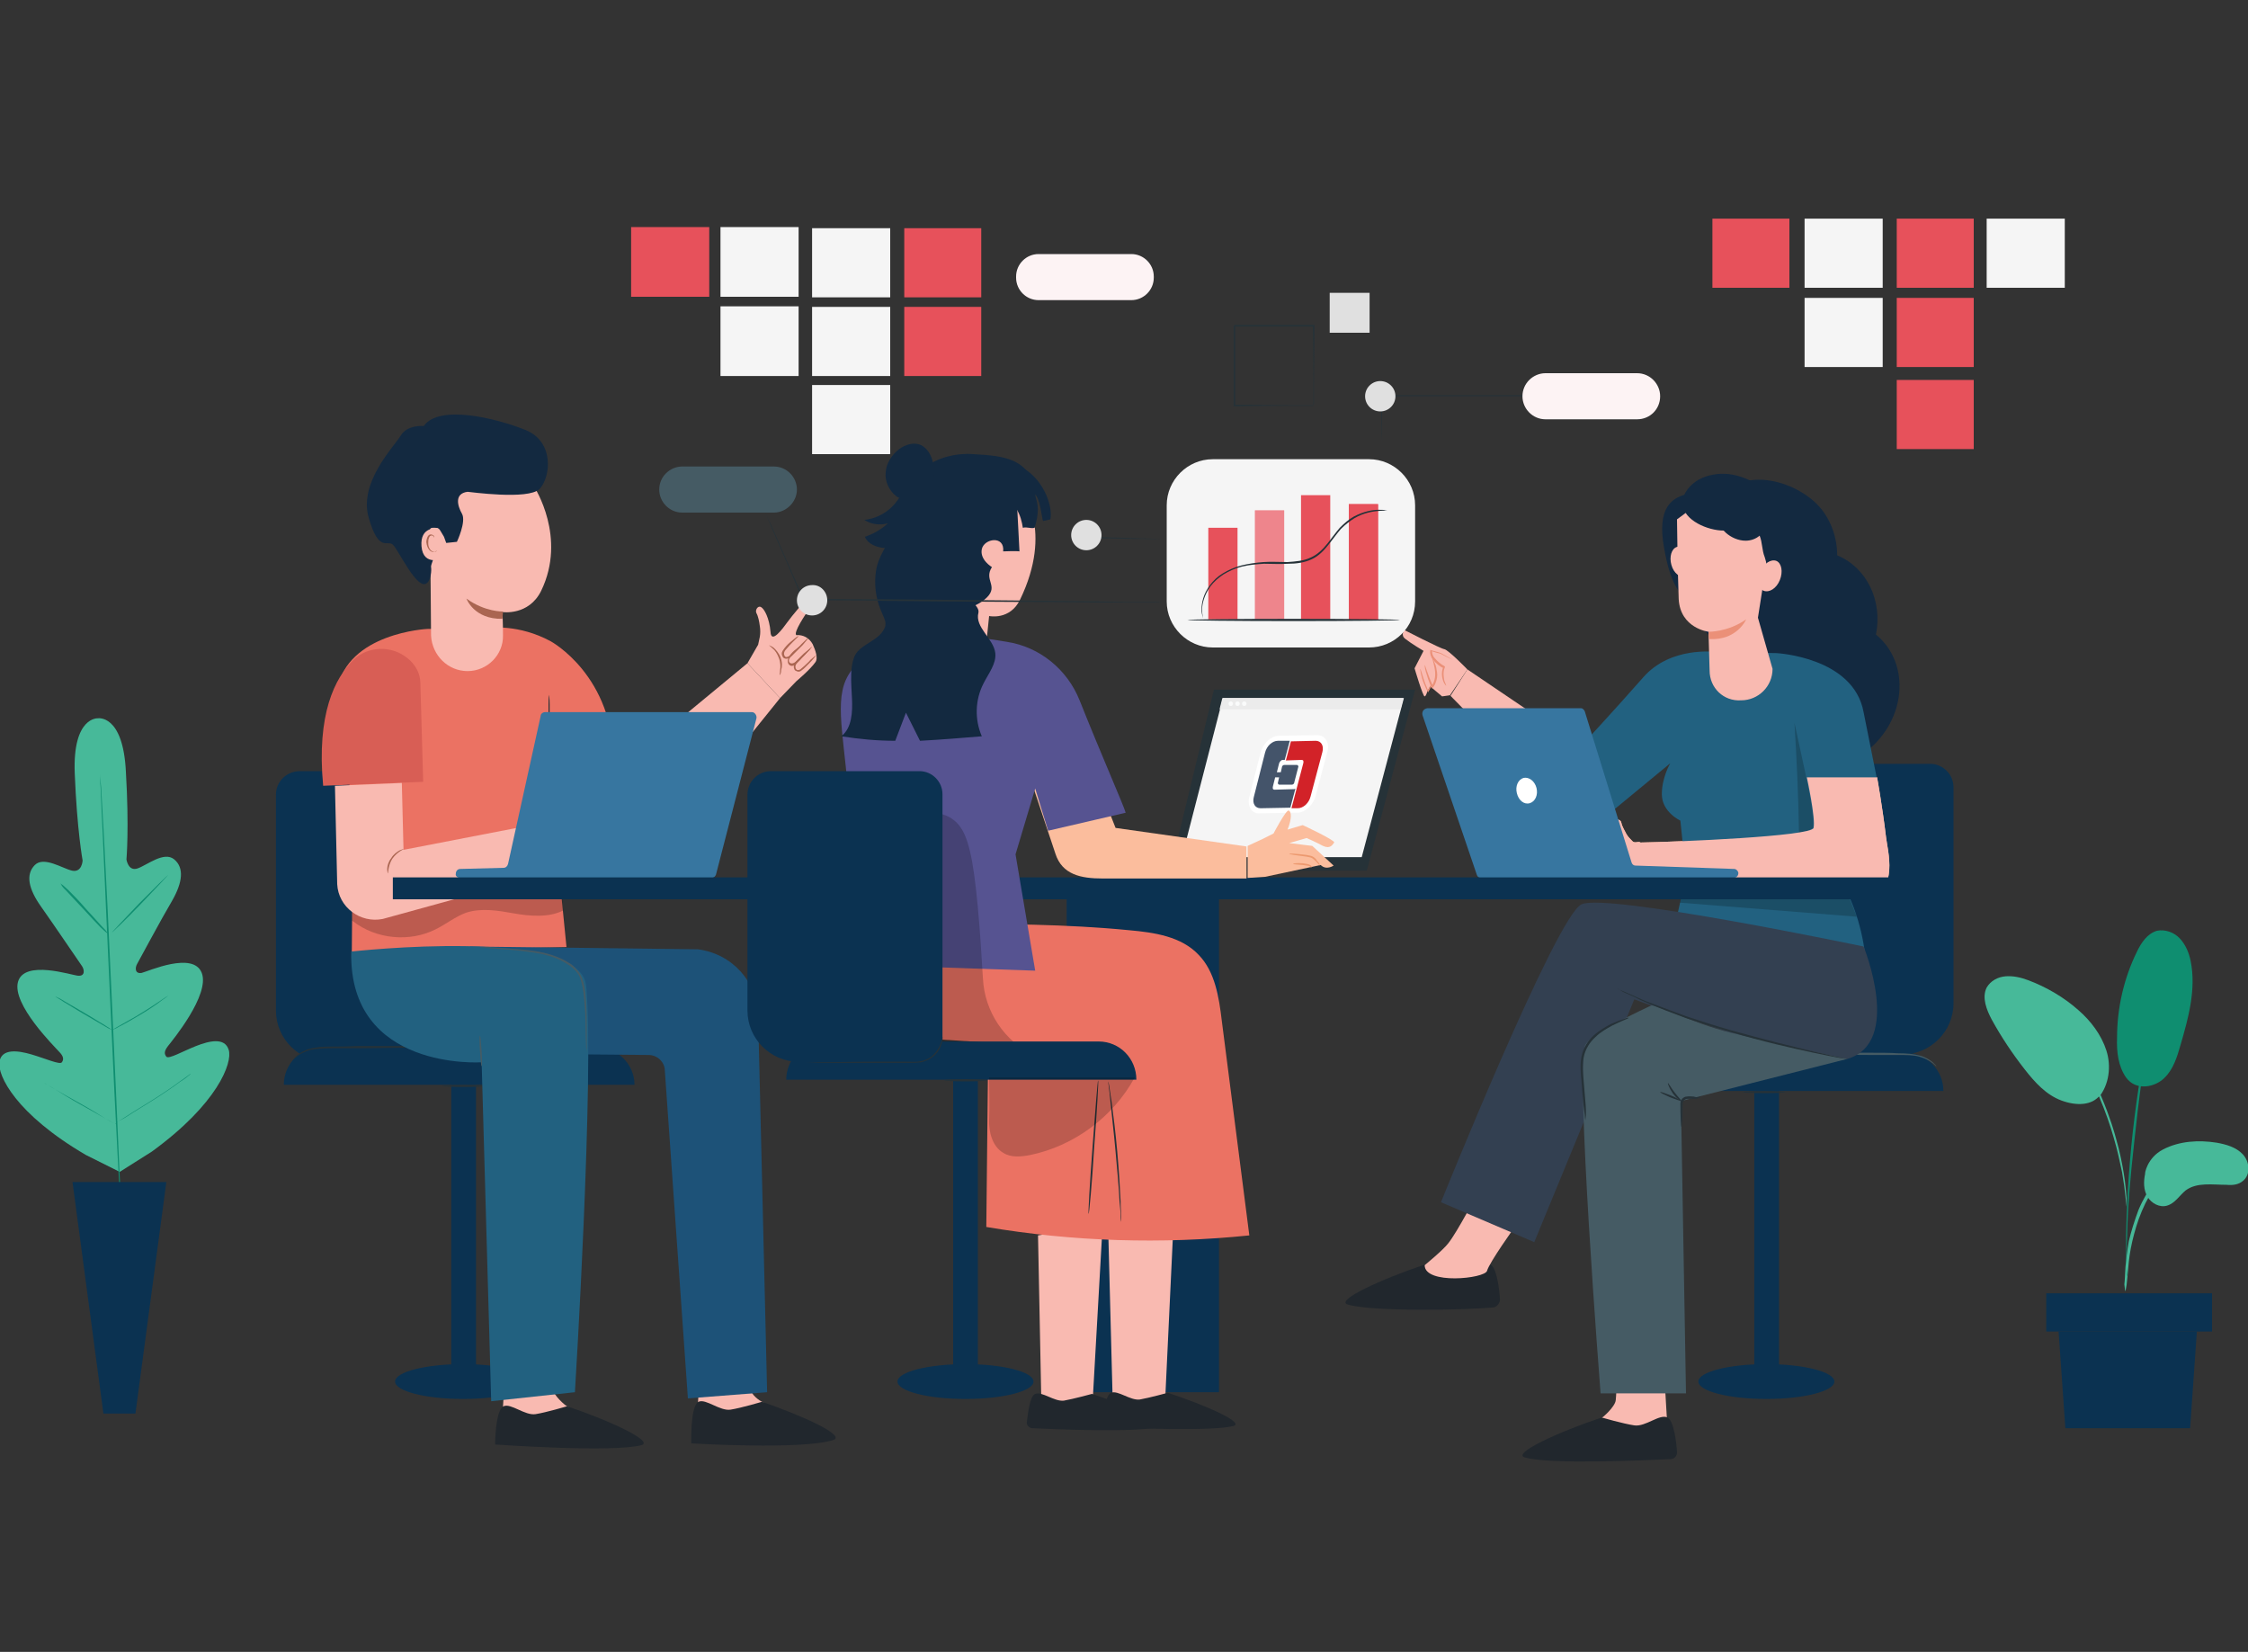<?xml version="1.0" encoding="utf-8"?>
<!-- Generator: Adobe Illustrator 24.0.2, SVG Export Plug-In . SVG Version: 6.00 Build 0)  -->
<svg version="1.1" id="Layer_1" xmlns="http://www.w3.org/2000/svg" xmlns:xlink="http://www.w3.org/1999/xlink" x="0px" y="0px"
	 viewBox="0 0 400 293.9" style="enable-background:new 0 0 400 293.9;" xml:space="preserve">
<rect x="0" y="0" width="400" height="293.9" fill="#333333" stroke="none"/>
<style type="text/css">
	.st0{fill:#132940;}
	.st1{fill:#F9BAB1;}
	.st2{fill:#21272D;}
	.st3{fill:#0B3251;}
	.st4{fill:#47B999;}
	.st5{fill:#0F8E70;}
	.st6{fill:#263238;}
	.st7{fill:#AA6551;}
	.st8{fill:#EB7263;}
	.st9{fill:#D85E55;}
	.st10{opacity:0.2;}
	.st11{fill:#1D5278;}
	.st12{fill:#226180;}
	.st13{fill:#455B64;}
	.st14{fill:#3776A0;}
	.st15{fill:#FBBD9D;}
	.st16{fill:#EB9078;}
	.st17{fill:#334051;}
	.st18{fill:#FFFFFF;}
	.st19{fill:#F5F5F5;}
	.st20{fill:#EBEBEB;}
	.st21{fill:#FAFBFB;}
	.st22{fill:#44546A;}
	.st23{fill:#D22228;}
	.st24{fill:#EC996F;}
	.st25{fill:#565391;}
	.st26{fill:#E7515B;}
	.st27{opacity:0.3;fill:#FFFFFF;}
	.st28{fill:#E0E0E0;}
	.st29{fill:#FDF3F4;}
</style>
<g>
	<path class="st0" d="M333.8,112.9c1.2-6-1.6-11.9-6.9-14.1c0-3.4-1.3-6.8-3.6-9.1c-4.6-4.6-13.9-6.6-17.3-0.7
		c-4.4,2.5-4.1,5.6-2.8,10.6c-4.3,4.5-2.7,11.7,3.5,15.5c-0.1,5-0.2,12.5,4.1,14.7c1,0.5,2.7,1.2,2.9,1.4c-0.3-0.3,3.2,9.5,14.1,5
		C338.9,131.6,341,118.8,333.8,112.9z"/>
	<path class="st1" d="M124.7,241.3c0,0-0.5,8.2-0.5,8.2c-0.2,1-0.8,3.6-0.8,4.5c0,3.5,15.8-3,12.2-4.6c-0.3-0.1-2-1.2-2.1-2.4
		c-0.2-1.9-0.6-5.6-0.6-5.6L124.7,241.3z"/>
	<path class="st2" d="M135.6,249.4c0,0-3.7,1.1-5.6,1.4c-1.9,0.3-4.4-2-5.7-1.4c-1.5,0.7-1.3,7.4-1.3,7.4s19.7,1.2,25.3-0.6
		C150.5,255.4,143.1,252,135.6,249.4z"/>
	<path class="st1" d="M90,242.1c0,0-0.5,8.2-0.5,8.2c-0.2,1-0.8,3.6-0.8,4.5c0,3.5,15.8-3,12.2-4.6c-0.3-0.1-2.5-2-2.6-3.2
		c-0.2-1.9-0.1-4.8-0.1-4.8L90,242.1z"/>
	<path class="st2" d="M100.9,250.2c0,0-3.7,1.1-5.6,1.4c-1.9,0.3-4.4-2-5.7-1.4c-1.5,0.7-1.5,6.8-1.5,6.8s21.1,1.5,26.1,0.1
		C116.3,256.4,108.4,252.7,100.9,250.2z"/>
	<ellipse class="st3" cx="82.4" cy="245.8" rx="12.1" ry="3.1"/>
	<path class="st1" d="M296.1,243.9c0,0,0.5,8.5,0.5,8.5c0.2,1.1,0.9,3.7,0.9,4.7c0,3.7-16.3-3.1-12.7-4.7c0.3-0.1,2.6-2.1,2.7-3.3
		c0.2-1.9,0.1-5,0.1-5L296.1,243.9z"/>
	<path class="st2" d="M285,252.2c0,0,3.8,1.1,5.8,1.4c2,0.3,4.5-2.1,5.9-1.4c1.1,0.5,1.6,4.3,1.7,6.2c0,0.6-0.4,1.1-1,1.2
		c-4.5,0.2-21.7,1-26.1-0.3C269,258.6,277.2,254.8,285,252.2z"/>
	<path class="st2" d="M253.5,225c0,0,3.8,1.1,5.8,1.4c2,0.3,4.5-2.1,5.9-1.4c1.1,0.5,1.6,4.3,1.7,6.2c0,0.6-0.5,1.3-1.1,1.4
		c-5,0.5-21.6,0.8-26-0.5C237.5,231.4,245.7,227.6,253.5,225z"/>
	<path class="st1" d="M269.6,218.2c0,0-4.6,6.4-5,7.9c-0.4,1.4-11.1,2.5-11.1-1c0,0,3.3-2.7,4.2-3.9c1.6-2,5.2-8.9,5.2-8.9
		L269.6,218.2z"/>
	<g>
		<g>
			<g>
				<path class="st4" d="M384.9,204.5c2.9-1.5,6.3-1.7,9.5-1.2c1.7,0.3,3.5,0.8,4.7,2.1c1.2,1.3,1.4,3.6,0,4.7
					c-0.8,0.7-1.9,0.8-2.9,0.7c-2.5,0-5.3-0.5-7.3,1c-1.1,0.9-1.9,2.3-3.3,2.7c-1.3,0.4-2.8-0.4-3.5-1.6c-0.7-1.2-0.7-2.7-0.4-4.1
					C381.6,208.9,382,206,384.9,204.5z"/>
				<path class="st5" d="M378.3,191.7c1.8,2.5,5.2,1.7,6.8,0.1c1.6-1.5,2.3-3.8,2.9-5.9c1.4-4.8,2.8-9.9,1.8-14.9
					c-0.3-1.5-0.9-2.9-1.9-4c-1-1.1-2.6-1.7-4.1-1.4c-1.7,0.5-2.8,2.1-3.6,3.8c-2.3,4.7-3.5,10-3.5,15.2
					C376.6,187.1,376.9,189.7,378.3,191.7"/>
				<path class="st4" d="M373.4,195.3c1.9-2.3,2.3-5.6,1.4-8.4c-0.9-2.8-2.8-5.3-5-7.2c-2.6-2.3-5.7-4.1-8.9-5.3
					c-1.3-0.5-2.7-0.8-4-0.7c-1.4,0.1-2.7,0.8-3.4,2c-0.9,1.8,0,4,0.9,5.7c1.7,3.1,3.7,6.1,5.9,8.9c1.8,2.3,3.8,4.5,6.5,5.5
					c2.7,1,5.5,0.9,6.9-1"/>
				<g>
					<path class="st4" d="M378.2,229.7c0,0,0.1-0.4,0.2-1.1c0.1-0.8,0.2-1.9,0.3-3.1c0.1-1.3,0.3-2.9,0.7-4.6
						c0.4-1.7,0.9-3.5,1.7-5.4c0.8-1.9,1.7-3.5,2.8-4.9c1.1-1.4,2.3-2.3,3.5-2.9c1.2-0.6,2.2-0.8,2.9-0.9c0.7-0.1,1.1-0.1,1.1-0.2
						c0,0-0.4,0-1.2,0c-0.7,0-1.8,0.2-3.1,0.8c-1.2,0.5-2.6,1.5-3.7,2.9c-1.1,1.4-2.1,3.1-2.9,5c-0.7,1.9-1.3,3.8-1.7,5.5
						c-0.3,1.7-0.5,3.3-0.6,4.6c-0.1,1.3-0.1,2.4-0.2,3.1C378.1,229.3,378.1,229.7,378.2,229.7z"/>
				</g>
				<g>
					<path class="st5" d="M378.4,227.3c0,0,0-0.2,0-0.5c0-0.4,0-0.9,0-1.5c0-1.3,0-3.2,0.1-5.6c0.1-4.7,0.5-9.8,1.3-16.9
						c0.7-6.7,1.7-14.5,2.8-19.6c0.2-1.2,0.5-2.2,0.7-3.1c0.2-0.9,0.4-1.7,0.5-2.3c0.1-0.6,0.3-1.1,0.4-1.5c0.1-0.3,0.1-0.5,0.1-0.5
						c0,0-0.1,0.2-0.2,0.5c-0.1,0.4-0.3,0.9-0.4,1.5c-0.2,0.6-0.4,1.4-0.6,2.3c-0.2,0.9-0.5,1.9-0.7,3.1c-1,4.6-2.1,11-2.9,18.2
						c-0.8,7.2-1.1,13.7-1.2,18.4c0,2.4,0,4.3,0.1,5.6c0,0.6,0.1,1.1,0.1,1.5C378.3,227.1,378.4,227.3,378.4,227.3z"/>
				</g>
				<g>
					<path class="st4" d="M378.4,214.7c0,0,0-0.6,0-1.6c-0.1-1-0.2-2.5-0.5-4.3c-0.3-1.8-0.7-3.9-1.4-6.3c-0.3-1.1-1-3.6-2.6-7.4
						c-2.2-5.1-5.1-9.4-7.7-12c-0.6-0.7-1.3-1.2-1.8-1.7c-0.3-0.2-0.5-0.5-0.8-0.7c-0.3-0.2-0.5-0.3-0.7-0.5
						c-0.8-0.6-1.3-0.9-1.3-0.9c-0.1,0.1,1.9,1.3,4.4,3.9c2.5,2.6,5.3,6.8,7.5,11.9c1.2,2.8,2,5.2,2.6,7.3c0.7,2.3,1.1,4.4,1.5,6.2
						c0.3,1.8,0.5,3.2,0.6,4.3C378.3,214.1,378.4,214.7,378.4,214.7z"/>
				</g>
			</g>
			<polygon class="st3" points="366.3,236.9 367.5,254.1 389.7,254.1 390.9,236.9 			"/>
			<rect x="364.1" y="230.1" class="st3" width="29.5" height="6.8"/>
		</g>
		<g>
			<g>
				<g>
					<path class="st4" d="M17.4,127.8c0,0-4.5-0.3-4.1,9.8c0.4,10.1,1.4,15.5,1.4,15.5s-0.1,2.2-1.9,1.8c-1.7-0.4-5-2.6-6.6-1
						c-1.7,1.7-1.1,4.3,1.1,7.4c2.2,3.1,6.8,9.9,7.3,10.6c0.4,0.6,0.6,1.8-0.7,1.7c-1.2-0.1-9.6-2.9-10.7,1.1
						c-1.1,4,6.5,11.5,7.3,12.4c0.8,0.8,0.9,1.4,0.5,1.9c-0.3,0.5-3-0.7-5.4-1.4c-2.4-0.7-5.3-1.1-5.7,1.3
						c-0.4,2.4,2.9,9.3,15.4,16.6l6,3l5.7-3.6c11.7-8.5,14.4-15.8,13.7-18.1c-0.7-2.3-3.5-1.6-5.8-0.7c-2.3,0.9-4.9,2.4-5.3,1.9
						c-0.4-0.5-0.4-1,0.3-1.9c0.7-0.9,7.5-9.1,6-13c-1.5-3.9-9.5-0.3-10.7,0c-1.2,0.2-1.2-0.9-0.8-1.6c0.4-0.7,4.3-8,6.2-11.2
						c1.9-3.3,2.2-5.9,0.4-7.4c-1.8-1.5-4.8,1-6.5,1.6s-2-1.6-2-1.6s0.5-5.5-0.1-15.6C21.9,127,17.4,127.8,17.4,127.8"/>
				</g>
				<g>
					<g>
						<path class="st5" d="M17.8,136.9c0,0,0,0.1,0,0.2c0,0.1,0,0.4,0,0.6c0,0.6,0.1,1.4,0.2,2.4c0.1,2.1,0.3,5.1,0.5,8.8
							c0.4,7.4,0.9,17.7,1.4,29c0.5,11.3,1,21.6,1.3,29.1c0.2,3.7,0.3,6.7,0.4,8.8c0.1,1,0.1,1.8,0.1,2.4c0,0.3,0,0.5,0,0.6
							c0,0.1,0,0.2,0,0.2s0-0.1,0-0.2c0-0.1,0-0.4,0-0.6c0-0.6-0.1-1.4-0.2-2.4c-0.1-2.1-0.3-5.1-0.5-8.8
							c-0.4-7.4-0.9-17.7-1.4-29.1c-0.5-11.3-1-21.6-1.3-29c-0.2-3.7-0.3-6.7-0.4-8.8c-0.1-1-0.1-1.8-0.1-2.4c0-0.3,0-0.5,0-0.6
							C17.8,137,17.8,136.9,17.8,136.9z"/>
					</g>
				</g>
				<g>
					<g>
						<path class="st5" d="M10.8,157.2c0,0,0.1,0.1,0.4,0.3c0.2,0.2,0.6,0.5,1,0.9c0.8,0.8,1.9,1.9,3,3.2c1.1,1.2,2.2,2.4,2.9,3.2
							c0.4,0.4,0.7,0.7,0.9,1c0.2,0.2,0.3,0.4,0.3,0.4c0,0-0.1-0.1-0.4-0.3c-0.2-0.2-0.6-0.5-1-0.9c-0.8-0.8-1.8-1.9-3-3.2
							c-1.1-1.2-2.2-2.3-3-3.2c-0.4-0.4-0.7-0.7-0.9-1C10.9,157.3,10.7,157.2,10.8,157.2z"/>
					</g>
				</g>
				<g>
					<g>
						<path class="st5" d="M19.9,165.9c0,0,2.2-2.4,4.9-5.2c2.8-2.8,5-5,5.1-5c0,0-2.2,2.4-4.9,5.2C22.2,163.8,19.9,166,19.9,165.9z
							"/>
					</g>
				</g>
				<g>
					<g>
						<path class="st5" d="M19.8,183.4c0,0,0.1-0.1,0.4-0.3c0.3-0.2,0.7-0.4,1.2-0.7c1-0.6,2.4-1.3,3.8-2.2c1.5-0.9,2.8-1.8,3.7-2.4
							c0.4-0.3,0.8-0.5,1.1-0.7c0.3-0.2,0.4-0.3,0.4-0.3c0,0-0.1,0.1-0.4,0.3c-0.3,0.2-0.6,0.5-1.1,0.8c-0.9,0.7-2.2,1.6-3.7,2.5
							c-1.5,0.9-2.9,1.7-3.9,2.2c-0.5,0.3-0.9,0.5-1.2,0.6C20,183.3,19.8,183.4,19.8,183.4z"/>
					</g>
				</g>
				<g>
					<g>
						<path class="st5" d="M9.9,177.3c0,0,0.2,0.1,0.4,0.2c0.3,0.1,0.6,0.3,1.1,0.6c0.9,0.5,2.2,1.3,3.6,2.1
							c1.4,0.8,2.6,1.6,3.5,2.1c0.4,0.3,0.8,0.5,1.1,0.7c0.2,0.2,0.4,0.3,0.4,0.3c0,0-0.2-0.1-0.4-0.2c-0.3-0.1-0.6-0.3-1.1-0.6
							c-0.9-0.5-2.2-1.3-3.6-2.1c-1.4-0.8-2.6-1.6-3.5-2.1c-0.4-0.3-0.8-0.5-1.1-0.7C10,177.4,9.8,177.3,9.9,177.3z"/>
					</g>
				</g>
				<g>
					<g>
						<path class="st5" d="M7.9,192.7c0,0,0.2,0.1,0.5,0.3c0.4,0.2,0.8,0.5,1.4,0.8c1.2,0.7,2.8,1.6,4.6,2.6c1.8,1,3.4,2,4.5,2.7
							c0.5,0.3,1,0.6,1.4,0.8c0.3,0.2,0.5,0.3,0.5,0.3c0,0-0.2-0.1-0.5-0.3c-0.4-0.2-0.8-0.5-1.4-0.8c-1.2-0.7-2.8-1.6-4.6-2.6
							c-1.8-1-3.4-2-4.5-2.7c-0.5-0.3-1-0.6-1.4-0.8C8,192.8,7.9,192.7,7.9,192.7z"/>
					</g>
				</g>
				<g>
					<g>
						<path class="st5" d="M20.5,199.9c0,0,0.2-0.1,0.5-0.4c0.4-0.2,0.9-0.5,1.5-0.9c1.2-0.8,2.9-1.8,4.8-3c1.9-1.2,3.5-2.3,4.7-3.2
							c0.6-0.4,1-0.7,1.4-1c0.3-0.2,0.5-0.4,0.5-0.3c0,0-0.2,0.2-0.5,0.4c-0.3,0.3-0.8,0.6-1.4,1c-1.2,0.9-2.8,2-4.7,3.2
							c-1.9,1.2-3.6,2.2-4.8,3c-0.6,0.4-1.1,0.6-1.5,0.8C20.7,199.9,20.5,200,20.5,199.9z"/>
					</g>
				</g>
			</g>
			<g>
				<g>
					<g>
						<polygon class="st3" points="29.6,210.3 12.9,210.3 18.4,251.5 24.1,251.5 						"/>
					</g>
				</g>
			</g>
		</g>
		<g>
			<g>
				<g>
					<g>
						<g>
							<g>
								<g>
									<rect x="80.3" y="193" class="st3" width="4.4" height="52.2"/>
								</g>
								<g>
									<g>
										<path class="st3" d="M112.9,193H50.5l0,0c0-3.7,3-6.8,6.8-6.8h48.8C109.8,186.3,112.9,189.3,112.9,193L112.9,193z"/>
									</g>
								</g>
								<g>
									<g>
										<path class="st6" d="M86.3,193.2c0,0.1-1.7,0.2-3.8,0.2c-2.1,0-3.8-0.1-3.8-0.2c0-0.1,1.7-0.2,3.8-0.2
											C84.6,193,86.3,193.1,86.3,193.2z"/>
									</g>
								</g>
							</g>
						</g>
					</g>
					<g>
						<path class="st3" d="M49.1,141.4v38.4c0,5,4.1,9.1,9.1,9.1h29.6l-4-47.6c0-2.2-1.8-4.1-4.1-4.1H53.2
							C50.9,137.3,49.1,139.1,49.1,141.4z"/>
					</g>
					<g>
						<path class="st6" d="M75.7,186.2c0,0-0.3,0-0.9,0.1c-0.7,0-1.5,0-2.6,0.1c-2.2,0-5.2,0.1-8.5,0.1c-1.7,0-3.2,0-4.7,0
							c-1.4,0-2.7,0.1-3.8,0.3c-1,0.3-1.8,0.7-2.3,1.1c-0.5,0.4-0.7,0.6-0.7,0.6c0,0,0-0.1,0.1-0.2c0.1-0.1,0.3-0.3,0.5-0.5
							c0.5-0.4,1.2-0.9,2.3-1.2c1.1-0.3,2.4-0.4,3.8-0.4c1.4,0,3,0,4.7-0.1c3.3,0,6.3,0,8.5,0c1,0,1.9,0,2.6,0
							C75.4,186.1,75.7,186.1,75.7,186.2z"/>
					</g>
				</g>
				<g>
					<path class="st1" d="M141.7,121.2l-2.9,3L133,118l1.9-3.3c0.1-0.4,0.2-0.9,0.3-1.4c0.1-0.6,0.1-1.3,0-1.9
						c-0.1-0.8-0.3-1.8-0.6-2.3c-0.3-0.6,0.3-1.4,0.8-1.1c0.6,0.3,1.5,2,1.7,4.4c0.1,2.3,2.2-0.6,3-1.7c0.8-1.1,3.3-4.2,3.9-4.3
						c0.7,0,0.9,0.8,0.1,1.8c-0.8,1.1-3,4.4-2.4,4.8c0,0,0,0,0,0c1.2-0.1,2.3,0.5,2.9,1.6c0.5,1.1,1,2.5,0.5,3.2
						C144.2,119.1,141.7,121.2,141.7,121.2z"/>
					<polygon class="st1" points="133,118 112.3,135.1 120.6,146.8 138.8,124.2 					"/>
					<g>
						<path class="st7" d="M143.8,113.6c0,0-0.4,0.5-1,1.2c-0.4,0.4-0.8,0.8-1.2,1.2c-0.2,0.2-0.5,0.5-0.7,0.7
							c-0.3,0.2-0.6,0.5-1,0.5c-0.2,0-0.5-0.1-0.6-0.3c-0.1-0.2-0.2-0.4-0.2-0.6c0-0.4,0.3-0.7,0.5-1c0.4-0.5,0.8-0.9,1.2-1.2
							c0.7-0.6,1.2-1,1.3-0.9c0,0-0.4,0.4-1.1,1.1c-0.3,0.3-0.7,0.7-1.1,1.2c-0.2,0.2-0.4,0.5-0.4,0.8c0,0.3,0.2,0.6,0.4,0.6
							c0.3,0,0.6-0.2,0.8-0.4c0.2-0.2,0.5-0.5,0.7-0.7c0.4-0.4,0.9-0.8,1.2-1.2C143.3,113.9,143.7,113.5,143.8,113.6z"/>
					</g>
					<g>
						<path class="st7" d="M144.5,115.1c0,0-0.4,0.5-1,1.1c-0.3,0.4-0.7,0.7-1.1,1.2c-0.2,0.2-0.4,0.4-0.7,0.7
							c-0.1,0.1-0.3,0.2-0.5,0.3c-0.2,0.1-0.4,0.1-0.6,0c-0.4-0.2-0.5-0.7-0.4-1.1c0.1-0.4,0.3-0.6,0.5-0.9c0.4-0.5,0.8-0.8,1.2-1.1
							c0.7-0.6,1.2-0.9,1.2-0.9c0,0-0.4,0.4-1.1,1c-0.3,0.3-0.7,0.7-1.1,1.2c-0.2,0.2-0.4,0.5-0.5,0.7c-0.1,0.3,0,0.6,0.3,0.7
							c0.2,0.1,0.5,0,0.8-0.2c0.2-0.2,0.5-0.4,0.7-0.6c0.4-0.4,0.8-0.8,1.2-1.1C144,115.4,144.5,115,144.5,115.1z"/>
					</g>
					<g>
						<path class="st7" d="M145.3,116.5c0,0-0.3,0.4-0.9,1.1c-0.3,0.3-0.7,0.7-1.1,1.1c-0.2,0.2-0.4,0.4-0.7,0.6
							c-0.1,0.1-0.3,0.2-0.5,0.2c-0.2,0-0.4-0.1-0.6-0.2c-0.3-0.3-0.3-0.8-0.2-1.1c0.1-0.3,0.4-0.6,0.6-0.8c0.4-0.4,0.8-0.8,1.1-1.1
							c0.7-0.6,1.1-0.9,1.2-0.8c0,0-0.4,0.4-1,1c-0.3,0.3-0.7,0.7-1.1,1.1c-0.2,0.2-0.4,0.4-0.5,0.7c-0.1,0.2-0.1,0.6,0.1,0.8
							c0.2,0.2,0.5,0.1,0.7,0c0.2-0.2,0.5-0.4,0.7-0.6c0.4-0.4,0.8-0.7,1.1-1.1C144.9,116.8,145.3,116.5,145.3,116.5z"/>
					</g>
					<g>
						<path class="st7" d="M138.7,120.1c0,0,0.1-0.3,0.1-0.9c0.1-0.5,0.1-1.3-0.2-2.1c-0.3-0.8-0.7-1.4-1.1-1.7
							c-0.4-0.4-0.7-0.6-0.7-0.6c0,0,0.4,0.1,0.8,0.4c0.4,0.3,1,1,1.3,1.8c0.3,0.8,0.3,1.6,0.1,2.2
							C139,119.8,138.8,120.1,138.7,120.1z"/>
					</g>
				</g>
				<g>
					<g>
						<g>
							<path class="st8" d="M97.7,137.4l3.1,31.1l-38.2,0.8l0.2-25L60,122.7c1.8-10.1,16-10.8,16-10.8l11.1-0.2
								c0,0,5.2-0.7,10.9,2.4c0,0,11.3,6.1,11.2,21.8"/>
						</g>
					</g>
					<g>
						<g>
							<g>
								<path class="st9" d="M62.9,117.4c-3.3,3.2-6.6,9.6-5.4,22.4l17.8-0.7l-0.5-17.5c0-1.8-0.9-3.4-2.3-4.5l0,0
									C69.7,114.8,65.5,114.9,62.9,117.4z"/>
							</g>
						</g>
					</g>
					<g class="st10">
						<path d="M62.6,163.8c0.1,0.1,0,0,0.2,0.1c4.1,3.2,10.1,3.8,14.8,1.4c1.8-0.9,3.4-2.2,5.3-2.9c2.7-0.9,5.7-0.4,8.5,0.1
							c2.8,0.5,6.2,0.8,8.8-0.5l-0.3-3.9l-37.1,1"/>
					</g>
				</g>
				<g>
					<g>
						<g>
							<path class="st11" d="M124.2,168.9l-40.6-0.5l8.5,19.1l23.3,0.2c1.6,0,2.9,1.3,2.9,2.8l4.1,58.3l14.1-1.1l-1.6-66.9
								C134.8,174.7,130.3,169.7,124.2,168.9L124.2,168.9z"/>
						</g>
					</g>
					<g>
						<g>
							<path class="st12" d="M85.7,189l1.7,60.3l14.9-1.6c0,0,3.5-56.7,2-72.3c-1-10.7-41.8-6.1-41.8-6.1
								C62,190.6,85.7,189,85.7,189"/>
						</g>
						<g>
							<g>
								<path class="st13" d="M85.4,184.3c0.1,0,0.2,1.2,0.3,2.7c0.1,1.5,0.1,2.7,0,2.7c-0.1,0-0.2-1.2-0.3-2.7
									C85.3,185.5,85.3,184.3,85.4,184.3z"/>
							</g>
						</g>
					</g>
					<g>
						<g>
							<path class="st13" d="M84.7,168.5c0,0,0.1,0,0.3,0c0.3,0,0.6,0,1,0c0.9,0,2.1,0.1,3.7,0.2c1.5,0.1,3.4,0.2,5.4,0.5
								c2,0.3,4.3,0.9,6.3,2.2c0.5,0.3,0.9,0.7,1.3,1.2c0.4,0.4,0.7,1,0.9,1.5c0.4,1.1,0.5,2.1,0.6,3.2c0.2,2,0.2,3.9,0.2,5.4
								c0,1.5,0,2.7,0,3.7c0,0.4,0,0.7,0,1c0,0.2,0,0.3,0,0.3c0,0,0-0.1,0-0.3c0-0.2,0-0.6-0.1-1c0-0.9-0.1-2.1-0.1-3.7
								c0-1.5-0.1-3.4-0.3-5.4c-0.1-1-0.3-2.1-0.6-3.1c-0.3-1-1.2-1.9-2.1-2.5c-1.9-1.3-4.1-1.9-6.1-2.2c-2-0.3-3.8-0.5-5.4-0.6
								c-1.5-0.1-2.7-0.2-3.6-0.3c-0.4,0-0.7-0.1-1-0.1C84.8,168.5,84.7,168.5,84.7,168.5z"/>
						</g>
					</g>
				</g>
				<g>
					<g>
						<path class="st6" d="M97.7,123.6c0,0-0.1,0.6-0.1,1.7c0,1,0,2.5,0,4.1c0,1.5,0.1,2.9,0.1,4c0,0.6,0,1.1,0,1.6c0-0.5,0-1,0-1.8
							c0-1.1,0.1-2.5,0.1-4c0-1.5,0-2.9,0-3.9C97.8,124.2,97.7,123.6,97.7,123.6z"/>
					</g>
				</g>
				<path class="st1" d="M59.6,139.8l0.4,17.5c0.2,4.1,4.1,7,8.1,6.2l26.5-7.3l2-9.8l-24.8,4.8l-0.3-11.9L59.6,139.8z"/>
				<g>
					<path class="st7" d="M69,155.4c0,0-0.1-0.3-0.1-0.8c0-0.5,0.2-1.3,0.7-1.9c0.4-0.7,1-1.1,1.5-1.4c0.5-0.2,0.8-0.3,0.8-0.3
						c0,0.1-1.2,0.5-2.1,1.8C69,154.1,69.1,155.4,69,155.4z"/>
				</g>
				<g>
					<g>
						<g>
							<g>
								<g>
									<g>
										<g>
											<g>
												<path class="st1" d="M83.2,119.4L83.2,119.4c3.5,0,6.4-2.9,6.3-6.4c0-2.2-0.1-4.1-0.1-4.1s4.7,0.7,6.9-3.8
													c4.6-9.5-1.2-18.4-1.2-18.4l0,0c-5.7-2.9-12.5-2.4-17.8,1.1l-0.8,0.5l0.2,24.8C76.9,116.6,79.7,119.4,83.2,119.4z"/>
											</g>
										</g>
										<g>
											<g>
												<path class="st7" d="M89.5,108.8c0,0-3.2,0.1-6.5-2.3c0,0,1.3,3.7,6.4,3.6L89.5,108.8z"/>
											</g>
										</g>
									</g>
								</g>
							</g>
							<path class="st0" d="M83.2,87.5c0.3,0,10.8,1.5,12.8-0.5c2-2.1,2.7-8.4-2.5-10.5c-5.2-2.1-15.4-4.6-18.1-0.7
								c0,0-2.9-0.3-4.1,1.7c-1.2,2-7.5,8.3-5.7,14.6c1.8,6.3,3.3,3.9,4.3,4.8c1,0.9,4.4,8.4,6.1,6.8c0.7-0.6,0.8-2.3,0.7-2.8
								c-0.1-0.5,0.9-2,0.6-3.4c-0.3-1.4-1.6-3.6-0.3-3.6c1.3,0,1,0,2,1.6l0.4,1.1l1.9-0.2c0,0,1.7-3.6,0.9-5S80.8,87.8,83.2,87.5z"
								/>
							<g>
								<g>
									<g>
										<path class="st1" d="M77.9,94c-0.1,0-3.2-0.4-2.9,3.2c0.3,3.7,3.9,2.2,3.9,2C78.9,99.1,77.9,94,77.9,94z"/>
									</g>
								</g>
								<g>
									<g>
										<g>
											<path class="st7" d="M77.7,98c0,0-0.1,0-0.2,0.1c-0.1,0.1-0.3,0.1-0.5,0c-0.4-0.1-0.8-0.7-0.8-1.4c0-0.3,0-0.7,0.1-0.9
												c0.1-0.3,0.2-0.5,0.4-0.5c0.2-0.1,0.3,0,0.4,0.1c0.1,0.1,0,0.2,0.1,0.2c0,0,0.1-0.1,0-0.2c0-0.1-0.1-0.2-0.2-0.2
												c-0.1-0.1-0.2-0.1-0.4-0.1c-0.3,0-0.5,0.3-0.6,0.6c-0.1,0.3-0.2,0.7-0.1,1c0.1,0.7,0.5,1.4,1.1,1.5c0.3,0,0.5,0,0.6-0.1
												C77.7,98.1,77.7,98,77.7,98z"/>
										</g>
									</g>
								</g>
							</g>
						</g>
					</g>
				</g>
			</g>
			<g>
				<path class="st14" d="M81.9,156.2h44.7c0.4,0,0.7-0.3,0.8-0.6l7.2-27.8c0.1-0.5-0.3-1.1-0.8-1.1H97c-0.4,0-0.8,0.3-0.8,0.7
					l-5.8,26.3c-0.1,0.4-0.4,0.7-0.8,0.7l-7.7,0.2c-0.5,0-0.8,0.4-0.8,0.9l0,0C81,155.8,81.4,156.2,81.9,156.2z"/>
			</g>
		</g>
		<g>
			<g>
				<g>
					<g>
						<g>
							<g>
								
									<rect x="312.1" y="191.8" transform="matrix(-1 -1.224647e-16 1.224647e-16 -1 628.65 435.715)" class="st3" width="4.4" height="52.2"/>
							</g>
							<g>
								<g>
									<path class="st3" d="M283.5,194.1h62.3l0,0c0-3.7-3-6.8-6.8-6.8h-48.8C286.5,187.4,283.5,190.4,283.5,194.1L283.5,194.1z"
										/>
								</g>
							</g>
							<g>
								<g>
									<path class="st6" d="M310.1,194.3c0,0.1,1.7,0.2,3.8,0.2c2.1,0,3.8-0.1,3.8-0.2c0-0.1-1.7-0.2-3.8-0.2
										C311.8,194.1,310.1,194.2,310.1,194.3z"/>
								</g>
							</g>
						</g>
					</g>
				</g>
				<g>
					<path class="st3" d="M347.6,140.1v38.4c0,5-4.1,9.1-9.1,9.1h-29.6l4-47.6c0-2.2,1.8-4.1,4.1-4.1h26.6
						C345.8,136,347.6,137.8,347.6,140.1z"/>
				</g>
				<g>
					<path class="st13" d="M321.1,187.4c0,0,0.3,0,0.9-0.1c0.7,0,1.5,0,2.6,0c2.2,0,5.2,0,8.5,0c1.7,0,3.2,0,4.7,0.1
						c1.4,0,2.7,0.1,3.8,0.4c1.1,0.3,1.8,0.8,2.3,1.2c0.2,0.2,0.4,0.4,0.5,0.5c0.1,0.1,0.2,0.2,0.1,0.2c0,0-0.2-0.2-0.7-0.6
						c-0.5-0.4-1.2-0.8-2.3-1.1c-1-0.3-2.3-0.3-3.8-0.3c-1.4,0-3,0-4.7,0c-3.3,0-6.3-0.1-8.5-0.1c-1,0-1.9-0.1-2.6-0.1
						C321.4,187.4,321.1,187.4,321.1,187.4z"/>
				</g>
			</g>
			<path class="st15" d="M335.6,149c-0.7-5.8-1.6-10.7-1.6-10.7h-12.5c0,0,1.6,7.3,1.2,9c-0.3,1.5-24.5,2.5-30.8,2.6
				c-0.4-0.3-0.9,0.2-1.4-0.2c-0.4-0.4-0.8-0.8-1.1-1.3c-0.3-0.6-0.8-1.4-0.9-2c-0.1-0.6-0.9-0.8-1.2-0.3c-0.3,0.5,0,2.3,1.2,4.1
				c1.2,1.7-1.9,0.8-3.1,0.5c-1.1-0.3-4.8-1.1-5.1-0.8c-0.5,0.4-0.2,1.1,1,1.4c1.2,0.3,4.6,1.4,4.4,2c-0.2,0.6-6-1-6-1
				s-1.2-0.6-1.4,0.1c-0.4,1.3,5.9,2.6,6.5,2.7c0.4,0.1,0.2,0.7-0.2,0.6c-0.5-0.1-5.8-1.8-6.2-0.5c-0.3,1,5.2,1.1,6.1,2.1
				c0.9,1-4.2-0.5-4.5,0.4c-0.1,0.4,2,0.5,5.1,1c2.9,0.4,8.2,0.4,9.4,0.3c7.1,0.4,32.1,0.9,37.5,0.5C338.1,159,335.8,151,335.6,149z
				"/>
			<g>
				<g>
					<path class="st1" d="M261.1,119.1c0,0-3.4-3.5-4.1-3.6c-0.7-0.1-7.1-3.4-7.1-3.4s-0.8,0.9,0.2,1.6c1,0.8,3.2,2.1,3.2,2.1
						l-1.6,3.1c0,0,1.5,5.1,1.8,5c0.3-0.1,0.5-1,0.5-1l-0.5-1.6l3.1,2.6l1.4-0.2L261.1,119.1z"/>
					<g>
						<path class="st16" d="M258.5,117.4c0,0-0.9-0.4-2.2-1.1l0,0c-0.5-0.1-1.1-0.3-1.7-0.5l0.2-0.1c0,0.5,0.1,1,0.5,1.4
							c0.5,0.6,1.1,1.1,1.7,1.4l0.1,0.1l0,0.1c-0.4,0.9-0.2,1.8-0.1,2.4c0.2,0.6,0.4,0.9,0.3,0.9c0,0-0.3-0.3-0.5-0.8
							c-0.2-0.6-0.4-1.5,0-2.5l0.1,0.2c-0.7-0.3-1.3-0.8-1.9-1.5c-0.4-0.5-0.6-1.1-0.5-1.6l0-0.2l0.2,0.1c0.6,0.2,1.2,0.3,1.7,0.5
							l0,0l0,0C257.7,116.9,258.5,117.4,258.5,117.4z"/>
					</g>
					<g>
						<path class="st1" d="M252.7,119c0.3,1.3,0.7,2.7,1.3,3.9c0.3-0.4,0.5-0.8,0.6-1.2"/>
						<g>
							<path class="st16" d="M254.7,121.7c0,0,0,0.6-0.5,1.3l-0.1,0.2l-0.1-0.2c-0.2-0.4-0.4-0.8-0.6-1.3c-0.6-1.4-0.7-2.7-0.7-2.7
								c0.1,0,0.4,1.2,0.9,2.6c0.2,0.5,0.4,0.9,0.5,1.3l-0.2,0C254.5,122.3,254.6,121.7,254.7,121.7z"/>
						</g>
					</g>
					<g>
						<path class="st16" d="M254.7,116.7c0,0,0.3,0.5,0.6,1.3c0.2,0.4,0.3,0.9,0.4,1.6c0.1,0.6,0,1.3-0.3,2
							c-0.1,0.3-0.3,0.5-0.4,0.7l-0.2,0.2l-0.1-0.2c-0.5-1.1-0.8-2.1-1-2.8c-0.2-0.7-0.2-1.2-0.2-1.2c0.1,0,0.5,1.7,1.5,3.8l-0.3,0
							c0.2-0.2,0.3-0.4,0.4-0.7c0.5-1.2,0.2-2.5,0-3.3C254.9,117.2,254.7,116.7,254.7,116.7z"/>
					</g>
				</g>
				<polygon class="st1" points="261.1,119.1 285.5,135.6 278.4,144.5 258.1,123.8 				"/>
			</g>
			<g>
				<path class="st6" d="M334.2,138.1c0,0.1-2.9,0.2-6.5,0.2c-3.6,0-6.5-0.1-6.5-0.2c0-0.1,2.9-0.2,6.5-0.2
					C331.3,138,334.2,138,334.2,138.1z"/>
			</g>
			<g>
				<g>
					<path class="st12" d="M334,138.7l-2.4-12c-1.8-9.8-15.5-10.5-15.5-10.5l-10.8-0.2c0,0-8-1.1-12.9,4.5
						c-5.1,5.8-11.4,12.6-11.4,12.6l4.8,12.1l11.4-9.4c0,0-1.5,2.5-1.5,5.5c0,3.2,3.3,4.7,3.3,4.7l1,9.7l-3.4,15.7l35.3-1.4
						c-0.7-5.7-2.5-10.6-5.2-14.8l0.7-16.4H334z"/>
				</g>
				<g class="st10">
					<path d="M319.3,128.6c0.4,6.7,0.7,12.8,0.8,19.5c1-0.1,1.9-0.3,2.5-0.8C323,144.5,320.8,135.8,319.3,128.6z"/>
				</g>
			</g>
			<g>
				<g>
					<path class="st17" d="M331.6,168.4c0,0-45.8-9.6-50.2-7.5c-4.5,2.1-25,53-25,53l16.6,7.1l17.8-43.2c0,0,32.4,12.2,37.9,10.6
						C338.6,185.5,331.6,168.4,331.6,168.4z"/>
					<path class="st13" d="M293.8,178.9c-6,2.8-10.9,5.5-11.7,7c-1.9,3.5,2.7,62,2.7,62H300l-0.9-52l29.6-7.5c0,0-9.2-1.9-20.9-4.7
						C301.5,182.1,294.4,178.6,293.8,178.9z"/>
					<g>
						<path class="st6" d="M328.8,188.5c0,0-0.2,0-0.4-0.1c-0.3-0.1-0.7-0.1-1.2-0.2c-1.1-0.2-2.6-0.5-4.5-0.9
							c-3.8-0.8-9.1-2-14.8-3.7c-2.9-0.8-5.6-1.7-8-2.5c-2.4-0.9-4.6-1.7-6.4-2.5c-0.9-0.4-1.7-0.7-2.4-1.1
							c-0.7-0.3-1.3-0.6-1.8-0.8c-0.5-0.2-0.8-0.4-1.1-0.6c-0.3-0.1-0.4-0.2-0.4-0.2c0,0,0.1,0,0.4,0.2c0.3,0.1,0.7,0.3,1.2,0.5
							c0.5,0.2,1.1,0.5,1.8,0.8c0.7,0.3,1.5,0.7,2.4,1c1.8,0.7,4,1.5,6.4,2.4c2.4,0.8,5.2,1.7,8,2.5c5.7,1.6,11,2.9,14.8,3.8
							c1.9,0.4,3.4,0.8,4.5,1c0.5,0.1,0.9,0.2,1.2,0.3C328.7,188.5,328.8,188.5,328.8,188.5z"/>
					</g>
					<g>
						<path class="st6" d="M282.1,199.3c0,0-0.1-0.3-0.1-0.9c-0.1-0.6-0.2-1.4-0.3-2.4c-0.1-1-0.2-2.2-0.3-3.6
							c-0.1-1.3-0.3-2.8,0-4.4c0.3-1.6,1.2-2.9,2.2-3.8c1-0.9,2.1-1.5,3-2c0.9-0.4,1.7-0.7,2.3-0.9c0.5-0.2,0.8-0.3,0.9-0.2
							c0,0.1-1.2,0.5-3,1.4c-0.9,0.5-2,1.1-2.9,2c-1,0.9-1.8,2.1-2.1,3.6c-0.3,1.5-0.1,3,0,4.3c0.1,1.3,0.2,2.5,0.3,3.6
							c0.1,1,0.1,1.8,0.1,2.4C282.1,199,282.1,199.3,282.1,199.3z"/>
					</g>
					<g>
						<path class="st6" d="M295.4,194.3c0-0.1,0.9,0.2,1.9,0.6c1,0.4,1.8,0.9,1.7,0.9c0,0.1-0.9-0.2-1.9-0.6
							C296.2,194.8,295.4,194.4,295.4,194.3z"/>
					</g>
					<g>
						<path class="st6" d="M296.8,192.7c0.1,0,0.5,0.8,1.2,1.7c0.7,0.9,1.4,1.6,1.3,1.6c-0.1,0.1-0.9-0.5-1.6-1.4
							C297,193.6,296.7,192.7,296.8,192.7z"/>
					</g>
				</g>
				<g>
					<path class="st6" d="M302.6,195.1c0,0,0,0.1-0.2,0.2c-0.2,0.1-0.5,0.2-0.9,0.2c-0.4,0-0.8,0-1.3,0c-0.5,0.1-0.8,0.4-0.8,1
						c0,2.2-0.1,4.1-0.2,4c-0.1,0-0.2-1.8-0.2-4.1c0-0.3,0.1-0.6,0.3-0.9c0.2-0.2,0.5-0.4,0.8-0.4c0.5-0.1,1,0,1.3,0
						C302.2,195.4,302.5,195,302.6,195.1z"/>
				</g>
			</g>
			<polygon class="st10" points="298.9,160.6 330.4,163.1 329,159.6 299.2,159.2 			"/>
			<g>
				<path class="st0" d="M299.8,88c-2.3,0.7-5,2.3-3.7,9.5c0.6,3.2,1.3,6.4,3.5,8.8c0.3,0.4,0.7,0.8,1.2,0.7c0.3,0,0.6-0.3,0.9-0.6
					c2.4-2.6,4.5-5.7,5.1-9.3c0.7-3.5-0.3-7.5-3.1-9.7"/>
				<g>
					<g>
						<g>
							<path class="st1" d="M304.2,119.3c-0.1-3.3-0.2-6.9-0.2-6.9s-5-0.6-5.3-5.8c-0.2-5.2-0.3-14.2-0.3-14.2l9.9-7.3l6.9,9.5
								l-2.4,15.3l2.6,9.1c0,3.1-2.5,5.6-5.6,5.6h0C306.7,124.8,304.2,122.4,304.2,119.3z"/>
							<path class="st16" d="M304,112.4c0,0,3.4,0.1,6.7-2.2c0,0-1.6,3.8-6.6,3.5L304,112.4z"/>
						</g>
						<path class="st0" d="M310.6,96.2c0.9,0,1.8-0.3,2.5-0.9c0.5,1.2,0.4,2.6,0.9,3.8c0.4,1.2,1.4,6.3,2.7,6.1
							c1.2-0.2,2-5.3,2.3-6.4c0.8-3.2-0.2-6.7-2.3-9.2c-2.5-3-6.7-5.5-10.6-5.3c-1.7,0.1-3.5,0.6-4.8,1.7c0,0-2.1,1.6-1.9,3.7
							c0.2,2.9,4.5,4.7,7.3,4.7l0.4,0.4C308,95.6,309.3,96.2,310.6,96.2z"/>
					</g>
				</g>
			</g>
			<path class="st1" d="M335.6,149c-0.7-5.8-1.6-10.7-1.6-10.7h-12.5c0,0,1.6,7.3,1.2,9c-0.3,1.5-24.5,2.5-30.8,2.6
				c-0.4-0.3-0.9,0.2-1.4-0.2c-0.4-0.4-0.8-0.8-1.1-1.3c-0.3-0.6-0.8-1.4-0.9-2c-0.1-0.6-0.9-0.8-1.2-0.3c-0.3,0.5,0,2.3,1.2,4.1
				c1.2,1.7-1.9,0.8-3.1,0.5c-1.1-0.3-4.8-1.1-5.1-0.8c-0.5,0.4-0.2,1.1,1,1.4c1.2,0.3,4.6,1.4,4.4,2c-0.2,0.6-6-1-6-1
				s-1.2-0.6-1.4,0.1c-0.4,1.3,5.9,2.6,6.5,2.7c0.4,0.1,0.2,0.7-0.2,0.6c-0.5-0.1-5.8-1.8-6.2-0.5c-0.3,1,5.2,1.1,6.1,2.1
				c0.9,1-4.2-0.5-4.5,0.4c-0.1,0.4,2,0.5,5.1,1c2.9,0.4,8.2,0.4,9.4,0.3c7.1,0.4,32.1,0.9,37.5,0.5C338.1,159,335.8,151,335.6,149z
				"/>
			<g>
				<g>
					<path class="st14" d="M253.1,127.2l9.7,28.5c0.1,0.3,0.4,0.5,0.7,0.5h45c0.5,0,0.9-0.5,0.8-1l0,0c-0.1-0.3-0.4-0.6-0.7-0.6
						L291,154c-0.3,0-0.6-0.2-0.7-0.6l-8.3-26.8c-0.1-0.3-0.4-0.6-0.7-0.6l-27.3,0C253.3,126.1,253,126.6,253.1,127.2z"/>
				</g>
				<g>
					<path class="st18" d="M273.4,140.2c0.3,1.2-0.2,2.4-1.2,2.7c-1,0.3-2-0.5-2.3-1.8c-0.3-1.2,0.2-2.4,1.2-2.7
						C272.1,138.2,273.1,139,273.4,140.2z"/>
				</g>
			</g>
		</g>
		<polygon class="st3" points="69.9,156.1 69.9,160 189.8,160 189.8,247.7 216.9,247.7 216.9,160 336.6,160 336.6,156.1 		"/>
		<g>
			<polygon class="st1" points="185.3,249.9 184.7,219.8 196.2,217.9 194.4,249.7 			"/>
			<polygon class="st1" points="198,249.7 197.2,219.2 208.8,217.9 207.3,249.6 			"/>
			<path class="st8" d="M167.1,164.3c11.3,0.1,22.6,0.1,33.8,1.2c4.5,0.4,9.3,1.1,12.4,4.4c2.9,3,3.6,7.5,4.1,11.7
				c1.6,12.7,3.3,25.5,4.9,38.2c-15.6,1.6-31.4,1.1-46.8-1.5c0.1-9.5,0.2-18.9,0.3-28.4l0.2-4.4l-17.4-1.1L167.1,164.3z"/>
			<g>
				<g>
					<g>
						<g>
							<g>
								
									<rect x="190.2" y="152.7" transform="matrix(-1 -1.224647e-16 1.224647e-16 -1 426.26 307.593)" class="st6" width="45.9" height="2.2"/>
							</g>
						</g>
						<g>
							<g>
								<polygon class="st6" points="243.2,154.9 251.8,122.7 216,122.7 208.2,154.9 								"/>
							</g>
						</g>
					</g>
					<g>
						<g>
							<polygon class="st19" points="210.3,152.5 242.3,152.5 249.8,124.2 217.6,124.2 							"/>
						</g>
					</g>
				</g>
				<g>
					<path class="st20" d="M249.2,126.2c-10.8,0-21.3,0-32.2,0l0.5-2h32.2L249.2,126.2z"/>
				</g>
				<g>
					<circle class="st21" cx="219" cy="125.2" r="0.4"/>
				</g>
				<g>
					<circle class="st21" cx="220.2" cy="125.2" r="0.4"/>
				</g>
				<g>
					<circle class="st21" cx="221.4" cy="125.2" r="0.4"/>
				</g>
				<g>
					<path class="st18" d="M234.4,130.8l-6.8,0.1c-1.4,0-2.9,1.4-3.3,3l-2,7.9c-0.4,1.6,0.4,3,1.8,2.9l5.4-0.1c0.1,0,0.1,0,0.2,0
						l1.1,0c1.4,0,2.9-1.4,3.3-3l2.1-7.9C236.6,132.1,235.8,130.8,234.4,130.8z"/>
					<g>
						<path class="st22" d="M230.3,140.4L230.3,140.4l-3.5,0.1c-0.3,0-0.4-0.2-0.3-0.6l0.4-1.6l0.7,0l-0.2,0.9
							c-0.1,0.2,0.1,0.4,0.2,0.4l2.3,0c0.2,0,0.4-0.2,0.4-0.4l0.7-2.7c0.1-0.2-0.1-0.4-0.2-0.4l-2.3,0c-0.2,0-0.4,0.2-0.4,0.4
							l-0.2,0.9l-0.7,0l0.4-1.6c0.1-0.3,0.4-0.6,0.6-0.6l0.4,0l0.9-3.4l-2.1,0c-1,0-2,0.9-2.3,2.1l-2,7.9c-0.3,1.1,0.2,2,1.2,2
							l5.3-0.1l0.9-3.4L230.3,140.4z"/>
						<path class="st23" d="M234.1,131.8l-4.4,0.1l-0.9,3.4l2.8-0.1c0.3,0,0.4,0.2,0.3,0.6l-2.1,8l1.1,0c1,0,2-0.9,2.3-2.1l2.1-7.9
							C235.6,132.7,235.1,131.8,234.1,131.8"/>
					</g>
				</g>
			</g>
			<g>
				<g>
					<path class="st15" d="M183.2,138.1l4.6,13.8c1.2,3.7,4.5,4.4,8.4,4.4h25.6v-5.7l-23.3-3.3l-5.6-14.2L183.2,138.1z"/>
				</g>
				<g>
					<g>
						<path class="st15" d="M224.6,149.3l2-1c0,0,2.2-4.2,2.7-4.1c0.5,0.2,0.6,1.4-0.2,3.4l2.7-0.8c0,0,5.8,2.7,5.6,3.1
							c-0.3,0.4-0.7,1.2-2,0.6c-1.3-0.7-2.9-1.4-2.9-1.4l-3.1,0.9l4.1,0.5l3.8,3.5c0,0-1.3,0.9-2.3-0.1l-9.9,2.1l-3.1,0.2v-5.7
							L224.6,149.3z"/>
					</g>
					<g>
						<g>
							<path class="st24" d="M234.8,154c0,0-0.2-0.3-0.6-0.7c-0.2-0.2-0.4-0.4-0.7-0.6c-0.3-0.2-0.7-0.2-1.1-0.3
								c-1.7-0.2-3-0.4-3-0.5c0-0.1,1.4,0,3,0.2c0.4,0.1,0.8,0.1,1.2,0.3c0.3,0.2,0.6,0.4,0.7,0.7
								C234.8,153.6,234.9,153.9,234.8,154z"/>
						</g>
					</g>
					<g>
						<g>
							<path class="st24" d="M233.3,154.4c0,0-0.1-0.2-0.3-0.3c-0.3-0.1-0.7-0.1-1.2-0.2c-1-0.1-1.7-0.1-1.7-0.2
								c0-0.1,0.8-0.2,1.8-0.1c0.5,0.1,0.9,0.1,1.2,0.3c0.2,0.1,0.3,0.2,0.3,0.3C233.3,154.3,233.3,154.4,233.3,154.4z"/>
						</g>
					</g>
				</g>
			</g>
			<g>
				<g>
					<g>
						<g>
							<g>
								<g>
									<g>
										<path class="st1" d="M164.7,87.2l-1.4,28.1l12,1.1l0.7-6.8c0,0,3.7,0.8,5.5-2.9c6-12.4,0.3-19.4,0.3-19.4L164.7,87.2z"/>
									</g>
								</g>
								<g>
									<g>
										<path class="st0" d="M184.2,87.8c0.3,2.6-3.2,2.6-3.2,2.6l0.4,7.7c-0.5-0.1-2.9,0-2.9,0c0.3-2.9-3.4-2.3-3.8-0.4
											c-0.4,1.9,1.8,3.2,1.8,3.2c-1.5,2.3,1.2,3.3-0.9,5.4c-2.3,2.3-6.9,2.8-9.3,2.7l-2.6-0.1c0,0-0.9-2.2-1.6-7.6
											c-0.3-2.6-2.3-5.9-1.8-10c1.6-11.8,12.9-10.5,12.9-10.5C179,81.1,183.4,81.7,184.2,87.8z"/>
									</g>
								</g>
							</g>
						</g>
					</g>
					<g>
						<path class="st0" d="M175.5,81.3c2.6,0.1,3.5,0.6,5.8,1.6c4.1,1.8,6.1,6.9,5.6,9.5c-0.4,0.1-0.9,0.2-1.3,0.3
							c-0.2-0.3-0.5-4.1-1.5-4.8c0.7,1.9,0.8,3.3,0,6c-0.7,0.2-1.3-0.2-2.1,0c-0.3-1.9-1-5.3-6.2-6.8"/>
					</g>
				</g>
			</g>
			<g>
				<g>
					<g>
						<g>
							<g>
								<g>
									<g>
										<path class="st25" d="M184.2,140.3l2.3,7.5l13.8-3.2c-0.4-1.4-4.3-10.2-8.2-20c-2.2-5.5-7.1-9.5-12.9-10.4
											c-4.1-0.7-8.5-1.2-11.9-1.2c-7,0.1-16.1,3-17.4,9.9c-1.1,5.2,1.3,13.8,1.3,25l-1.7,23.6l34.7,1.2l-3.5-20.7L184.2,140.3z"
											/>
									</g>
								</g>
							</g>
						</g>
					</g>
					<g class="st10">
						<g>
							<path d="M148.6,145c4.4,0.9,8.8,0,13.3-0.3c2.7-0.2,5.7-0.5,7.8,1.2c1.7,1.3,2.4,3.5,2.9,5.6c1.1,4.5,1.8,13.9,2.3,22.6
								c0.3,5.9,3.8,11.1,9.1,13.7c1.4,0.7,5.1,0.7,5.1,1.2l-35.6,1.5L148.6,145z"/>
						</g>
					</g>
				</g>
			</g>
			<g>
				<g>
					<g>
						<g>
							<rect x="169.6" y="192.1" class="st3" width="4.4" height="52.2"/>
						</g>
						<g>
							<g>
								<path class="st3" d="M133,141.4v38.4c0,5,4.1,9.1,9.1,9.1h25.6v-47.6c0-2.2-1.8-4.1-4.1-4.1h-26.6
									C134.8,137.3,133,139.1,133,141.4z"/>
							</g>
							<g>
								<path class="st3" d="M202.2,192.1h-62.3l0,0c0-3.7,3-6.8,6.8-6.8h48.8C199.2,185.3,202.2,188.3,202.2,192.1L202.2,192.1z"/>
							</g>
						</g>
						<g>
							<g>
								<path class="st6" d="M167.7,184.4c0,0,0,0.1,0,0.3c0,0.2,0,0.5-0.1,0.8c-0.2,0.7-0.6,1.8-1.7,2.6c-0.5,0.4-1.2,0.7-2,0.9
									c-0.8,0.1-1.6,0.1-2.5,0.1c-1.7,0-3.6,0-5.6,0c-4,0-7.6,0-10.2,0c-1.3,0-2.3,0-3.1,0c-0.3,0-0.6,0-0.8,0c-0.2,0-0.3,0-0.3,0
									s0.1,0,0.3,0c0.2,0,0.5,0,0.8,0c0.8,0,1.8,0,3.1-0.1c2.6,0,6.2-0.1,10.2-0.1c2,0,3.9,0,5.6,0c0.9,0,1.7,0.1,2.4-0.1
									c0.7-0.1,1.4-0.4,1.9-0.8c1-0.8,1.5-1.8,1.7-2.4C167.7,184.8,167.7,184.4,167.7,184.4z"/>
							</g>
						</g>
						<g>
							<g>
								<path class="st6" d="M175.6,192.2c0,0.1-1.7,0.2-3.8,0.2c-2.1,0-3.8-0.1-3.8-0.2c0-0.1,1.7-0.2,3.8-0.2
									C173.9,192,175.6,192.1,175.6,192.2z"/>
							</g>
						</g>
					</g>
				</g>
			</g>
			<path class="st0" d="M164,109.1c2.2,0.1,4.2,0.1,7.1-0.2c2.3-0.3-1.2-0.9,0.5-2.4c1.2-1.1,0.3-5.5,0.4-7.8l0.2-3.4l4.5-6.4
				l-8.7-0.7l-8,3.7l-0.7,12.1C159.2,106.7,161.3,109,164,109.1z"/>
			<path class="st0" d="M175,102.3c0,1.4-1.2,2.4-2.4,3.2c-1.2,0.7,1.8,2.2,1.5,3.5c-0.7,2.6,2.7,4.6,3,7.2c0.2,1.9-1.2,3.6-2.1,5.4
				c-1.5,2.9-1.6,6.4-0.3,9.4c-3.6,0.3-7.3,0.6-11,0.8l-2.5-5l-1.9,5c-3.2,0-6.4-0.3-9.6-0.8c1.9-1.5,2-4.3,1.9-6.7
				c-0.1-2.4-0.6-6.6,1-8.4c1.1-1.2,2.8-1.8,4-3c1.6-1.8,0.9-2.4,0.1-4.4c-0.9-2.2-1.2-4.7-0.8-7.1c0.4-2.4,1.9-4.4,3.1-6.5
				c1.2-2.1,1.3-3.6,1.9-6.5"/>
			<path class="st0" d="M160.2,88.2c-1.3,2.4-3.7,4-6.4,4.3c1.2,0.8,2.8,1,4.2,0.6c-1.2,1.1-2.6,1.9-4.1,2.4c0.5,1.3,2.1,1.9,3.5,2
				c2.5,0.2,5.1-0.7,7-2.3c1.9-1.6,3.7-5.6,2.1-9.8"/>
			<path class="st0" d="M162.8,87.7c1.3,0.1,2.5-0.9,3-2c0.5-1.2,0.4-2.5,0.1-3.8c-0.3-1.1-1-2.2-2-2.7c-1.3-0.6-2.8-0.1-3.9,0.7
				c-1.3,1-2.3,2.5-2.4,4.1c-0.2,1.6,0.6,3.3,1.9,4.3c1.3,0.9,3.3,0.9,4.6-0.1"/>
			<g>
				<path class="st0" d="M161.8,97c0,0-0.1,0.1-0.2,0.3c-0.2,0.2-0.4,0.5-0.6,0.9c-0.5,0.8-1.3,2-1.9,3.6c-0.3,0.8-0.4,1.7-0.4,2.7
					c0,0.5,0.1,1,0.3,1.5c0.2,0.5,0.4,1,0.7,1.5c0.5,1,1.2,2,1.3,3.4c0,0.7-0.2,1.3-0.5,1.9c-0.3,0.6-0.7,1.1-1.2,1.6
					c-0.9,0.9-2,1.7-2.7,2.7c-0.8,1-1.1,2.1-1.1,3.2c-0.1,1.1,0.1,2.2,0.2,3.2c0.1,1,0.3,1.9,0.3,2.8c0.1,1.8-0.4,3.2-1,3.9
					c-0.3,0.4-0.6,0.7-0.8,0.8c-0.1,0.1-0.2,0.1-0.2,0.2c-0.1,0-0.1,0.1-0.1,0c0,0,0.5-0.3,1-1.1c0.5-0.8,1-2.2,0.9-3.9
					c0-0.9-0.2-1.8-0.3-2.8c-0.2-1-0.3-2.1-0.2-3.3c0.1-1.1,0.4-2.4,1.2-3.4c0.8-1,1.8-1.8,2.7-2.7c0.9-0.9,1.6-2,1.6-3.3
					c0-1.2-0.7-2.2-1.2-3.2c-0.3-0.5-0.5-1-0.7-1.5c-0.2-0.5-0.3-1.1-0.3-1.6c0-1,0.2-2,0.5-2.8c0.6-1.7,1.4-2.8,2-3.6
					c0.3-0.4,0.5-0.7,0.7-0.9C161.7,97.1,161.8,97,161.8,97z"/>
			</g>
			<g>
				<path class="st6" d="M193.7,216c-0.1,0,0.2-5.3,0.7-11.9c0.5-6.6,0.9-11.9,1-11.9c0.1,0-0.2,5.3-0.7,11.9
					C194.3,210.7,193.8,216,193.7,216z"/>
			</g>
			<g>
				<path class="st6" d="M199.5,217.4c0,0-0.1-0.3-0.1-1c0-0.7-0.1-1.6-0.2-2.7c-0.1-2.3-0.4-5.4-0.7-8.8c-0.3-3.4-0.7-6.6-0.9-8.8
					c-0.1-1.1-0.2-2-0.3-2.7c-0.1-0.6-0.1-1-0.1-1c0,0,0.1,0.3,0.2,1c0.1,0.6,0.2,1.5,0.4,2.7c0.3,2.2,0.7,5.4,1,8.8
					c0.3,3.5,0.5,6.6,0.6,8.9c0,1.1,0.1,2.1,0.1,2.7C199.5,217,199.5,217.4,199.5,217.4z"/>
			</g>
			<g class="st10">
				<path d="M201.9,191.7c-3.8,7-10.8,12.2-18.6,13.8c-1.6,0.3-3.4,0.5-4.8-0.4c-1.9-1.1-2.6-3.7-2.5-5.9s0-5.3,0-7.5H201.9z"/>
			</g>
		</g>
		<g>
			<g>
				<path class="st19" d="M243.6,115.2h-27.8c-4.5,0-8.2-3.7-8.2-8.2V89.9c0-4.5,3.7-8.2,8.2-8.2h27.8c4.5,0,8.2,3.7,8.2,8.2v17.1
					C251.8,111.6,248.1,115.2,243.6,115.2z"/>
				<rect x="240" y="89.7" class="st26" width="5.2" height="20.6"/>
				<rect x="231.5" y="88.1" class="st26" width="5.2" height="22.1"/>
				<rect x="223.3" y="90.8" class="st26" width="5.2" height="19.4"/>
				<rect x="223.3" y="90.8" class="st27" width="5.2" height="19.4"/>
				<rect x="215" y="93.9" class="st26" width="5.2" height="16.3"/>
				<rect x="240" y="89.7" class="st26" width="5.2" height="20.6"/>
				<g>
					<path class="st6" d="M249.1,110.3c0,0.1-8.5,0.2-18.9,0.2c-10.5,0-18.9-0.1-18.9-0.2c0-0.1,8.5-0.2,18.9-0.2
						C240.6,110.1,249.1,110.2,249.1,110.3z"/>
				</g>
				<g>
					<path class="st6" d="M247,90.9c0,0-0.6-0.1-1.7,0c-1,0.1-2.6,0.3-4.3,1.3c-0.8,0.5-1.6,1.1-2.4,1.9c-0.7,0.8-1.4,1.8-2.2,2.8
						c-0.8,1-1.7,2-3,2.6c-1.3,0.6-2.7,0.8-4.2,0.8c-1.5,0.1-2.9,0-4.3,0c-1.4,0.1-2.7,0.2-3.9,0.5c-1.2,0.3-2.3,0.8-3.3,1.4
						c-0.9,0.6-1.7,1.3-2.3,2.1c-1.1,1.5-1.5,3.1-1.5,4.1c0,1.1,0.2,1.6,0.2,1.6c0,0-0.3-0.6-0.3-1.6c0-1.1,0.3-2.7,1.5-4.3
						c0.6-0.8,1.3-1.5,2.3-2.1c1-0.6,2.1-1.1,3.3-1.4c1.2-0.3,2.6-0.5,3.9-0.6c1.4-0.1,2.8,0,4.3,0c1.4-0.1,2.9-0.2,4.1-0.8
						c1.2-0.5,2.2-1.5,3-2.5c0.8-1,1.5-2,2.2-2.8c0.8-0.8,1.6-1.5,2.5-2c1.7-0.9,3.3-1.2,4.4-1.2c0.5,0,1,0,1.2,0.1
						C246.8,90.9,247,90.9,247,90.9z"/>
				</g>
			</g>
			<g>
				<path class="st6" d="M208,95.9c0,0-0.1,0-0.3,0c-0.2,0-0.5,0-0.8,0c-0.7,0-1.8,0-3,0c-2.6,0-6.4-0.1-10.9-0.2l-0.1,0l0-0.1
					c0-4.6,0-10.1,0-16c0-8.6,0-16.3,0-21.9c0-2.8,0-5.1,0-6.6c0-0.8,0-1.4,0-1.8c0-0.2,0-0.3,0-0.5c0-0.1,0-0.2,0-0.2
					c0,0,0,0.1,0,0.2c0,0.1,0,0.3,0,0.5c0,0.4,0,1,0,1.8c0,1.6,0,3.9,0,6.6c0,5.6,0,13.4,0,21.9c0,5.9,0,11.4,0,16l-0.1-0.1
					c4.5,0.1,8.2,0.2,10.9,0.3c1.3,0,2.3,0.1,3,0.1c0.3,0,0.6,0,0.8,0C207.9,95.9,208,95.9,208,95.9z"/>
			</g>
			<g>
				<path class="st6" d="M272.7,70.5c0,0-0.1,0-0.4,0c-0.3,0-0.7,0-1.1,0c-1,0-2.4,0-4.1,0c-3.5,0-8.3,0-13.5,0c-2.8,0-5.5,0-7.8,0
					l0.1-0.1c0,3.3,0,6.1-0.1,8.2c0,1,0,1.7,0,2.3c0,0.2,0,0.4,0,0.6c0,0.1,0,0.2,0,0.2c0,0,0-0.1,0-0.2c0-0.2,0-0.4,0-0.6
					c0-0.6,0-1.4,0-2.3c0-2,0-4.8-0.1-8.2l0-0.1l0.1,0c2.4,0,5,0,7.8,0c5.3,0,10,0,13.5,0c1.7,0,3.1,0,4.1,0c0.5,0,0.8,0,1.1,0
					C272.5,70.5,272.7,70.5,272.7,70.5z"/>
			</g>
			<g>
				<path class="st6" d="M207.6,107.2c0,0-0.1,0-0.2,0c-0.2,0-0.4,0-0.6,0c-0.6,0-1.4,0-2.4,0c-2.1,0-5.1,0-8.9,0
					c-7.5-0.1-17.8-0.1-29.3-0.2c-8.6-0.1-16.6-0.2-23.3-0.2l-0.1,0l0-0.1c-2.1-5-3.9-9.2-5.2-12.1c-0.6-1.4-1.1-2.6-1.4-3.4
					c-0.2-0.4-0.3-0.7-0.4-0.9c-0.1-0.2-0.1-0.3-0.1-0.3c0,0,0.1,0.1,0.1,0.3c0.1,0.2,0.2,0.5,0.4,0.9c0.3,0.8,0.9,1.9,1.5,3.3
					c1.3,2.9,3.1,7.1,5.3,12.1l-0.1-0.1c6.6,0.1,14.6,0.1,23.3,0.2c11.4,0.1,21.8,0.2,29.3,0.3c3.7,0.1,6.8,0.1,8.9,0.1
					c1,0,1.8,0,2.4,0.1c0.3,0,0.5,0,0.6,0C207.5,107.2,207.6,107.2,207.6,107.2z"/>
			</g>
			<path class="st28" d="M147.2,106.8c0,1.5-1.2,2.7-2.7,2.7c-1.5,0-2.7-1.2-2.7-2.7c0-1.5,1.2-2.7,2.7-2.7
				C146,104,147.2,105.3,147.2,106.8z"/>
			<path class="st13" d="M137.7,91.2h-16.3c-2.3,0-4.1-1.9-4.1-4.1l0,0c0-2.3,1.9-4.1,4.1-4.1h16.3c2.3,0,4.1,1.9,4.1,4.1l0,0
				C141.8,89.3,139.9,91.2,137.7,91.2z"/>
			<rect x="128.2" y="40.4" class="st19" width="13.9" height="12.4"/>
			<rect x="112.3" y="40.4" class="st26" width="13.9" height="12.4"/>
			<rect x="144.5" y="40.6" class="st19" width="13.9" height="12.3"/>
			<rect x="160.9" y="40.6" class="st26" width="13.7" height="12.3"/>
			<rect x="128.2" y="54.5" class="st19" width="13.9" height="12.4"/>
			<rect x="144.5" y="54.6" class="st19" width="13.9" height="12.3"/>
			<rect x="144.5" y="68.5" class="st19" width="13.9" height="12.3"/>
			<rect x="160.9" y="54.6" class="st26" width="13.7" height="12.3"/>
			<g>
				<path class="st6" d="M233.7,72.2c0,0,0-0.1,0-0.3c0-0.2,0-0.5,0-0.8c0-0.7,0-1.7,0-2.9c0-2.5,0-6-0.1-10.2l0.1,0.1
					c-4.1,0-9,0-14.1,0c0,0,0.3-0.3,0.2-0.2v0v0v0v0v0.1v0.1v0.2l0,0.5c0,0.3,0,0.6,0,1c0,0.6,0,1.3,0,1.9c0,1.2,0,2.5,0,3.7
					c0,2.4,0,4.6,0,6.7l-0.1-0.1c4.2,0,7.7,0.1,10.2,0.1c1.2,0,2.2,0,2.9,0c0.3,0,0.6,0,0.8,0C233.6,72.2,233.7,72.2,233.7,72.2
					c0,0-0.1,0-0.2,0c-0.2,0-0.4,0-0.7,0c-0.7,0-1.6,0-2.9,0c-2.5,0-6,0-10.3,0.1l-0.1,0l0-0.1c0-2.1,0-4.3,0-6.7c0-1.2,0-2.4,0-3.7
					c0-0.6,0-1.3,0-1.9c0-0.3,0-0.6,0-1l0-0.5v-0.2v-0.1v-0.1v0v0v0v0c-0.1,0.1,0.2-0.2,0.2-0.2c5.2,0,10,0,14.1,0l0.1,0l0,0.1
					c0,4.2-0.1,7.8-0.1,10.3c0,1.2,0,2.2,0,2.9c0,0.3,0,0.6,0,0.7C233.7,72.2,233.7,72.3,233.7,72.2z"/>
			</g>
			<rect x="236.6" y="52.1" class="st28" width="7.1" height="7.1"/>
			<path class="st29" d="M291.3,74.6H275c-2.3,0-4.1-1.9-4.1-4.1l0,0c0-2.3,1.9-4.1,4.1-4.1h16.3c2.3,0,4.1,1.9,4.1,4.1l0,0
				C295.4,72.8,293.6,74.6,291.3,74.6z"/>
			<circle class="st28" cx="245.6" cy="70.5" r="2.7"/>
			<circle class="st28" cx="193.3" cy="95.2" r="2.7"/>
			<path class="st29" d="M201.3,53.4h-16.5c-2.2,0-4-1.8-4-4v-0.2c0-2.2,1.8-4,4-4h16.5c2.2,0,4,1.8,4,4v0.2
				C205.3,51.6,203.5,53.4,201.3,53.4z"/>
		</g>
		<path class="st1" d="M313.2,101.7c-0.6,1.5-0.3,3,0.6,3.4c1,0.4,2.3-0.4,2.9-1.9c0.6-1.5,0.3-3-0.6-3.4
			C315.1,99.4,313.8,100.3,313.2,101.7z"/>
		<path class="st1" d="M297.4,100.5c0.4,1.5,1.6,2.4,2.6,2.1c1-0.3,1.4-1.7,1-3.2c-0.4-1.5-1.6-2.4-2.6-2.1
			C297.4,97.6,297,99.1,297.4,100.5z"/>
		<rect x="321.1" y="38.9" class="st19" width="13.9" height="12.3"/>
		<rect x="353.5" y="38.9" class="st19" width="13.9" height="12.3"/>
		<rect x="337.5" y="38.9" class="st26" width="13.7" height="12.3"/>
		<rect x="304.7" y="38.9" class="st26" width="13.7" height="12.3"/>
		<rect x="321.1" y="53" class="st19" width="13.9" height="12.3"/>
		<rect x="337.5" y="53" class="st26" width="13.7" height="12.3"/>
		<rect x="337.5" y="67.6" class="st26" width="13.7" height="12.3"/>
	</g>
	<path class="st2" d="M194.3,248c0,0-3.3,0.9-5,1.2c-1.7,0.2-3.9-1.7-5.1-1.2c-1,0.4-1.3,3.6-1.5,5.1c0,0.5,0.4,0.9,0.9,1
		c3.9,0.2,18.6,0.8,22.4-0.2C208,253.3,201,250.2,194.3,248z"/>
	<path class="st2" d="M207.8,247.8c0,0-3.3,0.9-5,1.2c-1.7,0.2-3.9-1.7-5.1-1.2c-1,0.4-1.3,3.6-1.5,5.1c0,0.5,0.4,0.9,0.9,1
		c3.9,0.2,18.6,0.8,22.4-0.2C221.5,253.1,214.5,250,207.8,247.8z"/>
	<ellipse class="st3" cx="314.3" cy="245.8" rx="12.1" ry="3.1"/>
	<ellipse class="st3" cx="171.8" cy="245.8" rx="12.1" ry="3.1"/>
</g>
</svg>
